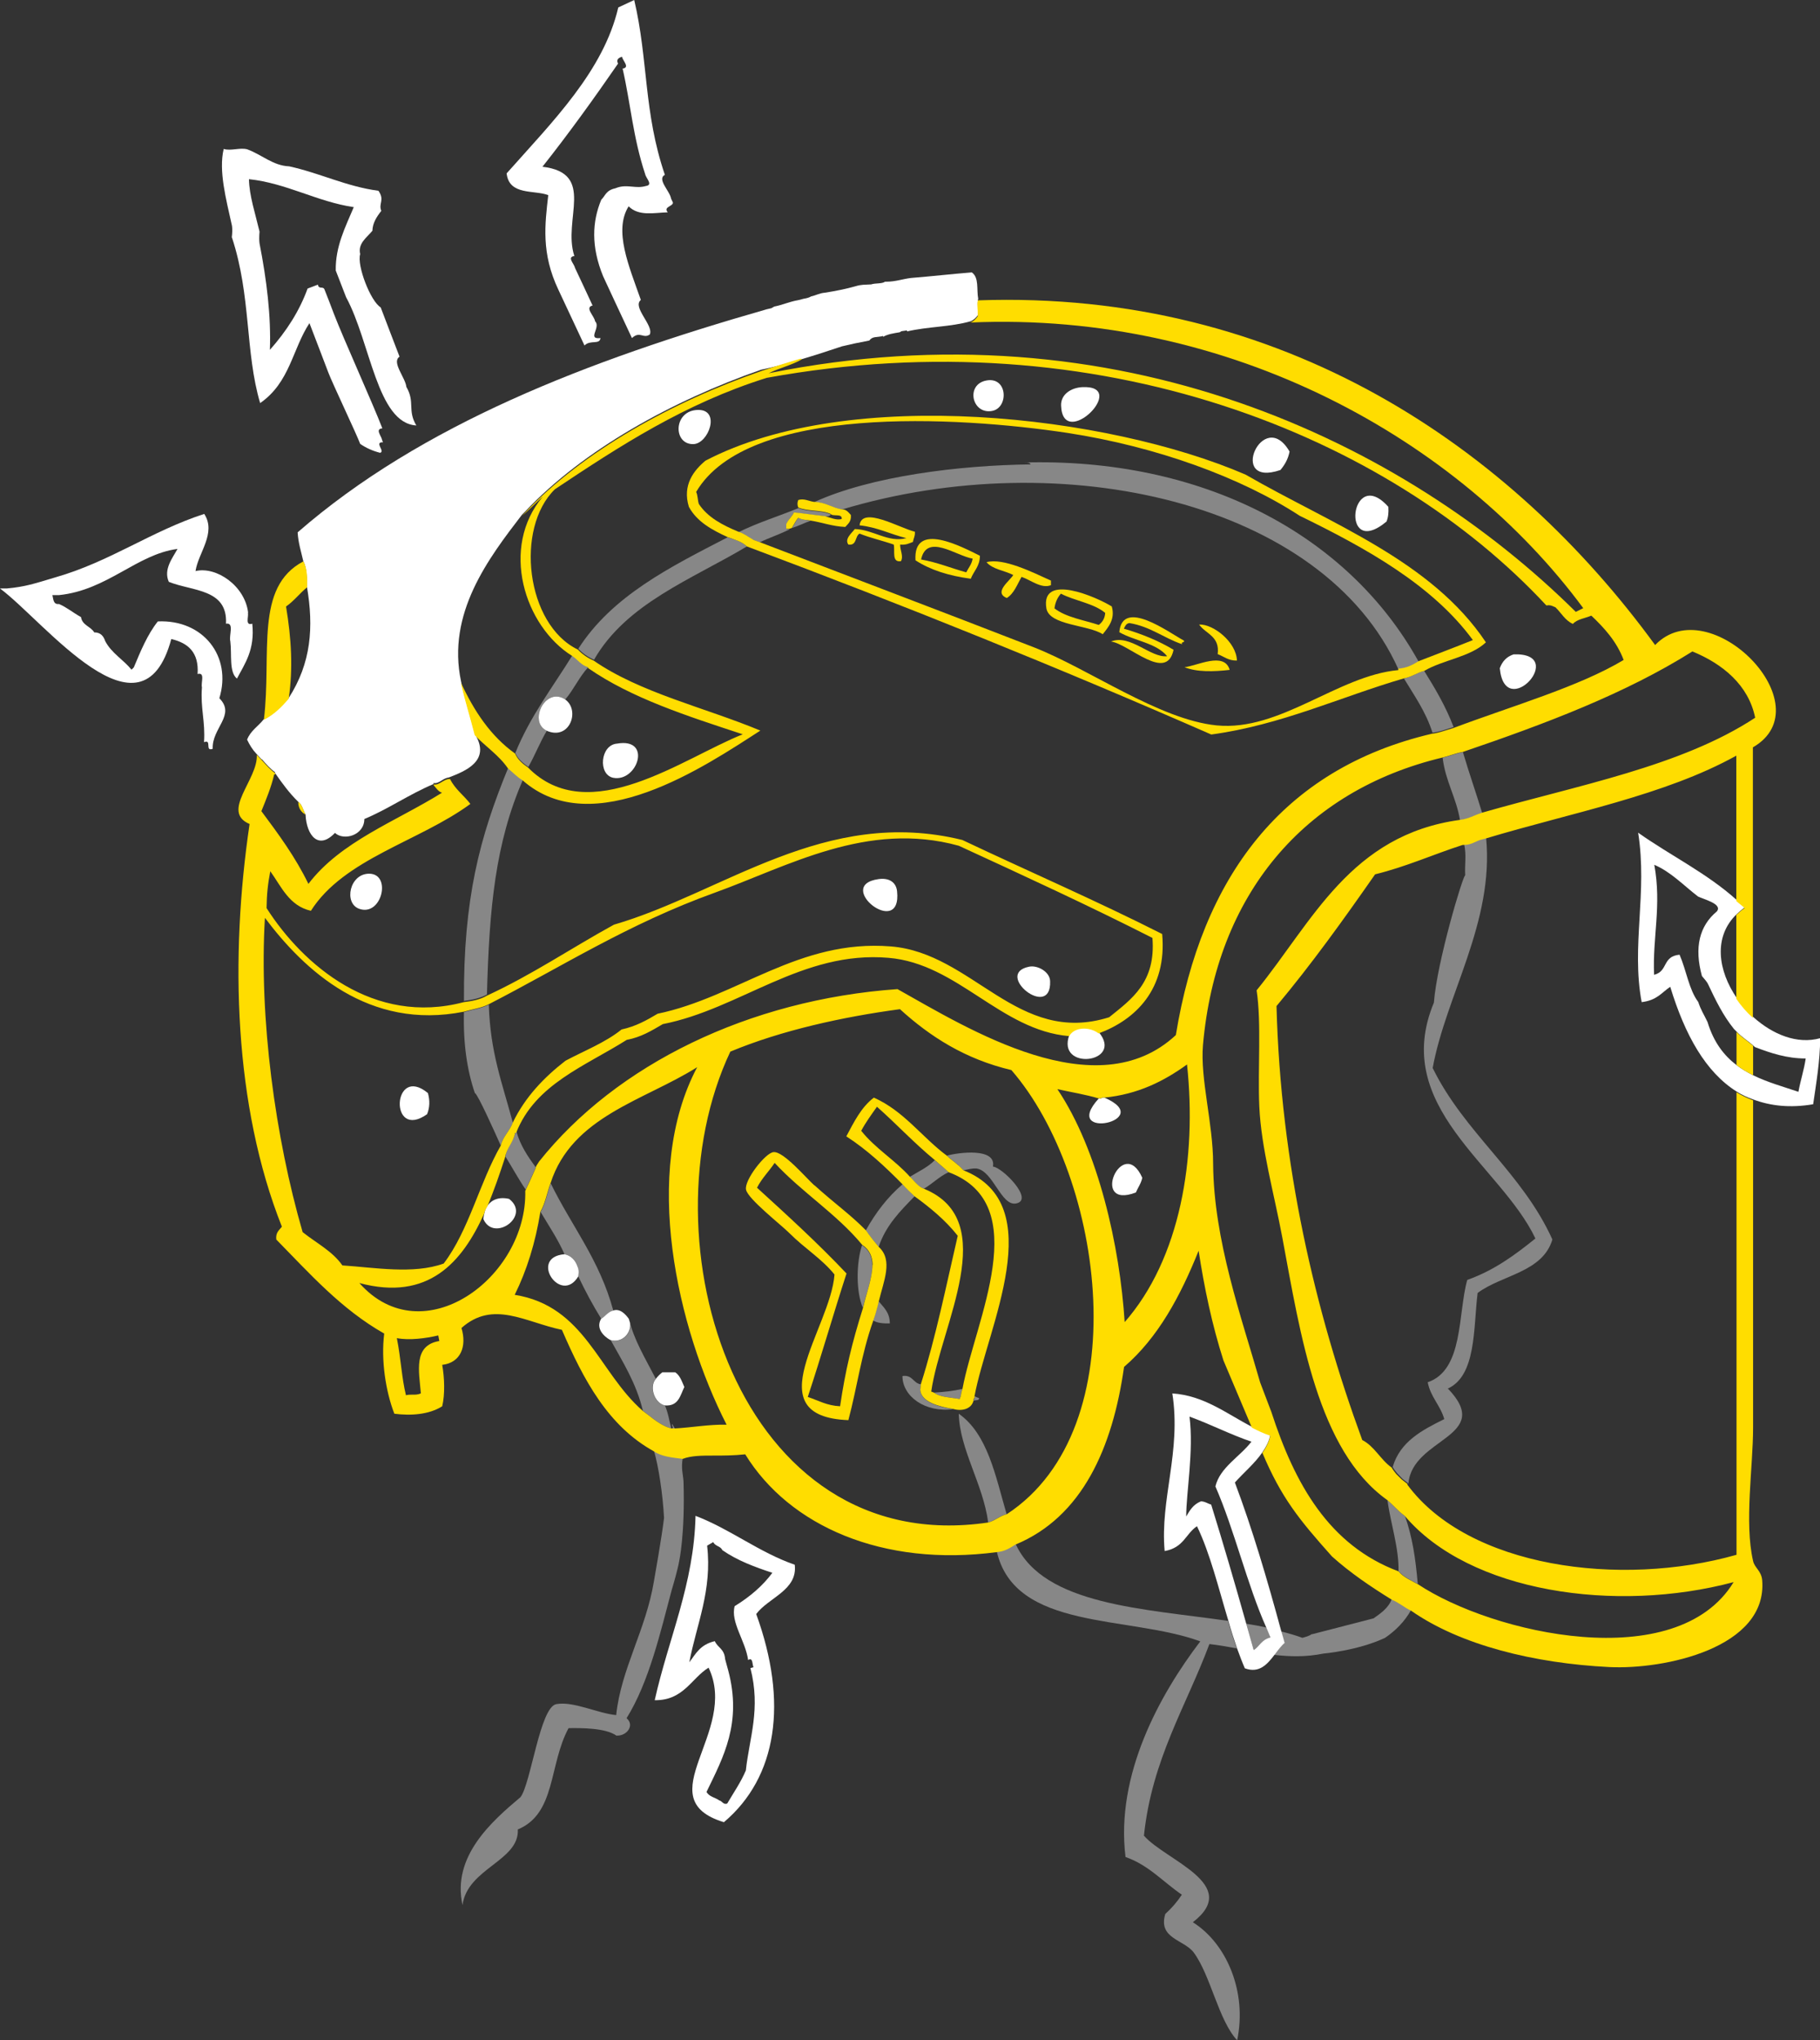 <?xml version="1.0" encoding="UTF-8"?>
<svg id="Livello_1" xmlns="http://www.w3.org/2000/svg" version="1.1" viewBox="0 0 87.87 98.5">
  <rect x="0" y="0" width="87.87" height="98.5" fill="#333333" stroke="none"/>
  <!-- Generator: Adobe Illustrator 29.7.0, SVG Export Plug-In . SVG Version: 2.1.1 Build 138)  -->
  <defs>
    <style>
      .st0 {
        fill: #fd0;
      }

      .st1 {
        fill: #fff;
      }

      .st2 {
        fill: #878787;
      }
    </style>
  </defs>
  <g>
    <path class="st2" d="M68.49,31.94c-3.42-6.17-10.49-9.87-19.13-9.61.16,0,.35-.03.4.09-3.42.04-7.69.56-10.45,1.82.55.01.85.28,1.33.36,10.65-3.21,23.25-.35,26.87,7.7.42-.03.7-.19.98-.36"/>
    <path class="st2" d="M38.1,25.54h-.13v-.23l.06-.13c.09-.15.23-.28.3-.43.27.02.52.06.78.09.24.03.49.05.73.09h0c.13,0,.22-.01.27-.09-.42-.21-1.12-.12-1.56-.31-.95.39-1.99.71-2.89,1.16.26.08.44.23.66.35l.08.04.28.1c.46-.22.98-.39,1.43-.62h0v-.02Z"/>
    <path class="st2" d="M38.24,25.49c.31-.1.59-.24.89-.35-.12-.03-.27-.04-.4-.07l-.18-.07c-.13.14-.21.33-.31.49"/>
    <path class="st2" d="M36.06,26.38c-.23-.23-.59-.33-.93-.44-2.77,1.43-5.57,2.82-7.21,5.38.21.22.46.4.76.53h0c1.56-2.72,4.7-3.87,7.38-5.47"/>
    <path class="st2" d="M25.51,37.02c.32-.56.56-1.19.89-1.74-.23-.11-.35-.3-.38-.51-.1-.64.54-1.48,1.27-1,.41-.48.68-1.1,1.11-1.56v-.05c-.33-.1-.5-.36-.76-.53-.95,1.54-2.04,2.94-2.76,4.72.13.3.37.49.62.67"/>
    <path class="st2" d="M68.76,32.39h0c-.36.08-.6.29-.98.36.5.83,1.06,1.61,1.38,2.62.3-.03.54-.12.79-.2l.23-.07c-.38-1-.89-1.86-1.42-2.71"/>
    <path class="st2" d="M70.49,39.6c.24-.03.43-.1.62-.18.15-.06.29-.13.45-.17-.3-.99-.64-1.95-.93-2.94-.36.06-.64.19-.98.27h0c.14,1.15.66,1.92.84,3.02"/>
    <path class="st2" d="M69.87,67.05c1.42-.61,1.26-2.95,1.47-4.63,1.18-.88,3.13-.99,3.61-2.58-1.46-3.23-4.24-5.14-5.78-8.28.65-3.54,2.97-7.03,2.58-11.12l-.27.07c-.25.1-.44.25-.79.24.12.57.02.96.05,1.51-.1-.03-1.37,4.21-1.51,6.14-2.1,5.04,3.22,7.85,4.9,11.39-.98.79-1.99,1.54-3.29,2-.46,1.63-.17,4.35-1.91,4.94.14.72.61,1.11.8,1.78-1.07.53-2.13,1.08-2.49,2.31.06.12.14.21.22.31l.26.27.28.22h0c.18-2.22,4.15-2.24,1.91-4.58"/>
    <path class="st2" d="M22.93,52.77c.14.06.95,1.87,1.25,2.54h0c.11-.46.43-.7.58-1.11-.52-1.95-1.09-3.38-1.16-5.7-.34.18-.8.24-1.2.36-.04,1.52.15,2.81.53,3.92"/>
    <path class="st2" d="M24.89,54.63c-.09.48-.41.72-.49,1.2.33.53.63,1.09.98,1.6.17-.35.33-.71.49-1.07-.38-.52-.74-1.04-.94-1.74h-.04,0Z"/>
    <path class="st2" d="M47.94,56.32c.17-.93-1.68-.68-2.22-.53.18.17.37.31.56.47l.24.24h0c.2-.04.38-.1.62-.09.81.11,1.19,1.82,1.91,1.69.91-.16-.66-1.75-1.11-1.78"/>
    <path class="st2" d="M45.8,56.59l-.22-.2-.22-.19-.23-.19c-.33.34-.79.55-1.2.8.11.12.22.24.34.36.09.09.19.17.33.22.42-.24.74-.59,1.2-.8"/>
    <path class="st2" d="M27.25,60.55c.31.06.53.28.62.56l.05.13h0c.02.12.02.24,0,.38.34.72.71,1.4,1.11,2.05.21-.12.32-.33.58-.4-.67-2.47-2.01-4.07-3.02-6.14-.17.46-.26.99-.49,1.38.4.67.83,1.31,1.16,2.05h-.01Z"/>
    <path class="st2" d="M43.58,57.17c-.72.61-1.3,1.37-1.78,2.23.19.28.41.54.62.8.35-1.05,1.05-1.74,1.74-2.45-.2-.19-.39-.38-.58-.58h0Z"/>
    <path class="st2" d="M41.62,60.11c-.28.85-.3,2.24.04,3.03.14-.64.47-1.41.45-2.06,0-.39-.13-.73-.5-.97"/>
    <path class="st2" d="M42.16,63.75c.19.12.48.15.8.14,0-.54-.3-.77-.54-1.07l-.05.2c-.04.15-.08.29-.12.43l-.1.3h0Z"/>
    <path class="st2" d="M44.43,67.11l.03-.28c-.38-.05-.39-.47-.89-.4,0,.99,1.11,1.78,2.45,1.6-.65-.11-1.54-.32-1.59-.92"/>
    <path class="st2" d="M45.09,67.23c.29.23.81.23,1.24.31.07-.13.07-.23.09-.33l.05-.16c-.49.11-.87.15-1.38.18"/>
    <path class="st2" d="M47,67.63c.08-.06.28.01.27-.13l-.22-.09c.04.13-.06.12-.05.22"/>
    <path class="st2" d="M46.29,68.25c.04,1.72,1.17,3.38,1.42,5.25.33-.09.54-.31.89-.4-.54-1.85-.91-3.86-2.31-4.85"/>
    <path class="st2" d="M32.45,68.96h.13l-.13-.22c-.03.14.09.14,0,.22"/>
    <path class="st2" d="M67.83,73.19c-.31-.22-.55-.52-.84-.76.13,1.05.56,2.31.53,3.42.24.28.6.44.93.62-.11-1.27-.26-2.26-.62-3.29h0Z"/>
    <path class="st2" d="M49.05,74.57l-.04-.05c-.26.16-.51.32-.89.36.87,3.86,6.37,3.09,9.83,4.36-1.95,2.56-4.1,6.43-3.61,10.41,1.12.39,1.82,1.21,2.72,1.82-.23.35-.5.66-.8.93-.36,1.2.91,1.23,1.38,1.87.81,1.1,1.19,3.26,2.09,4.23.49-2.34-.51-4.68-2.14-5.7,2.38-1.83-1.32-2.98-2.36-4.18.38-3.68,2.05-6.27,3.16-9.25.45.05.89.13,1.32.21-.15-.43-.29-.87-.42-1.33-4.08-.59-8.87-.76-10.24-3.68"/>
    <path class="st2" d="M66.31,78.13l-2.94.76h-.04c-.12.09-.28.13-.45.18-.32-.12-.67-.22-1.03-.31.05.19.1.37.15.56-.17.14-.33.36-.49.57.76.09,1.54.11,2.38-.06,0,0,1.66-.14,2.98-.76.51-.35.94-.78,1.25-1.33-.33-.16-.58-.4-.93-.53-.17.44-.54.68-.89.93"/>
    <path class="st2" d="M61.34,79.04c-.07-.15-.13-.32-.2-.47-.31-.07-.64-.13-.97-.18.12.42.24.84.36,1.27.29-.19.38-.5.82-.61"/>
    <path class="st2" d="M31.51,66.92c.01-.13.06-.26.15-.36-.51-.99-1.08-1.92-1.29-2.89l.06.21c.06.5-.39.97-.95.81.59,1.07,1.24,2.08,1.56,3.42h0l.28.22c.35.27.73.55,1.09.63-.1-.38-.16-.79-.31-1.11-.37-.07-.63-.53-.59-.93"/>
    <path class="st2" d="M31.57,70.03c.23.77.43,2.12.49,3.25-.1.88-.49,3.07-.49,3.07-.39,2.35-1.59,4.23-1.82,6.45-.91-.09-2.07-.68-2.89-.53-.79.14-1.23,3.84-1.73,4.49-1.39,1.17-3.32,2.86-2.8,5.21.24-1.78,2.75-2.13,2.67-3.65,1.85-.77,1.49-3.11,2.45-4.89.64-.01,1.79-.01,2.31.36.5.03.9-.5.49-.84,1.09-1.75,1.64-4.17,2.18-6.19.08-.25.31-1.07.36-1.39,0,0,.29-1.3.21-3.86-.03-.39-.12-.6-.04-1.11-.25-.03-.5-.06-.74-.11-.24-.05-.47-.13-.64-.25"/>
    <path class="st2" d="M23.51,48.01c.11-4.19.41-7.32,1.74-10.37-.27-.16-.48-.38-.71-.58-1.39,3.38-2.17,6.33-2.14,11.26.42-.05.81-.14,1.11-.31"/>
  </g>
  <path class="st1" d="M47.23,14.44c-.09-.48.05-1.03-.31-1.29-.99.08-1.95.19-2.94.27-.41.05-.74.18-1.2.18h-.05c-.15.11-.47.06-.67.13-.32.02-.47,0-.76.09-.46.13-.96.23-1.47.31-.26.02-.44.13-.67.18-.1.06-.22.09-.35.11l-.27.07c-.42.07-.75.23-1.16.31l-.14.08-.22.05c-8.67,2.48-16.69,5.58-22.65,10.77.03.52.17.93.27,1.38.19.38.17.84.18,1.25.33,1.94.21,3.68-.89,5.38-.34.4-.71.77-1.2,1.02-.26.33-.64.55-.8.98.12.25.26.48.44.67l.26.28h.02c.2.23.39.45.63.62v.04c.34.49.69.97,1.11,1.38.19.13.24.41.36.62.05,1.02.63,1.73,1.42.89.44.4,1.42.11,1.42-.67,1.17-.49,2.12-1.17,3.34-1.69v-.05c.14.03.26-.04.39-.12.11-.07.22-.13.36-.15.77-.3,2.04-.79,1.25-2.09-.23-.91-.48-1.66-.67-2.54-.7-3.29,1.32-5.94,2.94-8.05l.15-.15c2.8-2.98,7.1-5.35,11.39-6.85,1.09-.22,2.67-.71,3.91-1.13.41-.1.84-.19,1.32-.28.16-.22.36-.14.67-.22v.04c.22-.13.51-.17.8-.22l.08-.05.27-.04v.05c1.03-.24,2.09-.21,3.07-.49.14-.05.29-.2.36-.31,0-.37-.05-.52,0-.76Z"/>
  <g>
    <path class="st1" d="M61.82,22.69c.2-.24.37-.52.44-.89-1.27-2.2-3.04,1.78-.44.89"/>
    <path class="st1" d="M66.94,25.18c.08-.19.11-.42.09-.71-1.84-2.07-2.36,2.6-.09.71"/>
    <path class="st1" d="M73.08,31.59c-.34.11-.55.34-.67.67.25,2.63,3.33-.76.67-.67"/>
    <path class="st1" d="M43.31,43.02c-.05-.44-.4-.65-.89-.58-2.19.3,1.14,2.93.89.58"/>
    <path class="st1" d="M50.7,47.38c0-.46-.61-.8-1.02-.71-1.72.35,1.08,2.6,1.02.71"/>
    <path class="st1" d="M51.63,49.96c-.65,1.76,2.66,1.37,1.42-.13-.4-.32-1.16-.34-1.42.13"/>
    <path class="st1" d="M53.32,52.99h0c-.14-.03-.13.08-.27.04-1.89,2.07,2.84,1.07.27-.04"/>
    <path class="st1" d="M55.15,56.86c-.95-2.13-2.57,1.57-.31.71.1-.24.25-.43.31-.71"/>
    <path class="st1" d="M24.58,57.88c-.47-.11-.83.03-1.04.32-.07.1-.12.21-.15.35-.02.1-.05.19-.05.31.51,1.13,2.31-.16,1.24-.98"/>
    <path class="st1" d="M27.92,61.24l-.05-.13c-.1-.28-.31-.5-.62-.56h0c-1.74.15-.17,2.47.67,1.07.02-.14.03-.26,0-.38h0Z"/>
    <path class="st1" d="M29.47,64.69c.56.16,1.01-.32.95-.81l-.06-.21c-.15-.21-.42-.52-.76-.4-.26.07-.37.28-.58.4-.27.47.14.85.44,1.02"/>
    <path class="st1" d="M32.1,67.85c.66.05.74-.48.94-.89-.12-.27-.21-.56-.44-.71h-.62c-.12.09-.22.19-.31.31-.09.1-.14.23-.15.36-.04.4.22.86.59.93"/>
    <path class="st1" d="M31.61,82.08c1.39.02,1.77-1.06,2.6-1.57,1.49,3.11-2.99,6.32.74,7.46,2.57-2.17,3.11-5.78,1.56-10.05.6-.8,2.01-1.15,1.86-2.38-1.71-.59-3.11-1.72-4.79-2.36-.07,3.29-1.31,5.93-1.97,8.9M34.44,74.46c.11.2.34.17.44.38.72.5,1.56.81,2.41,1.09-.46.62-1.07,1.15-1.82,1.61-.21.77.52,1.67.65,2.6.24-.15.19.21.26.35l-.15.04c.51,1.98-.05,3.36-.22,4.94-.24.57-.59,1.07-.9,1.6-.19.07-.24-.12-.38-.15-.21-.15-.48-.17-.62-.41.82-1.69,1.72-3.33,1.05-5.86-.05-.18-.1-.36-.15-.55-.04-.51-.35-.54-.5-.87-.72.17-.92.62-1.23,1.02.35-1.84,1.11-3.46.86-5.63l.29-.17h.01Z"/>
    <path class="st1" d="M62.02,79.31c-.05-.19-.1-.37-.16-.56-.68-2.51-1.4-4.95-2.24-7.18.44-.49.97-.93,1.33-1.46.17-.25.32-.52.38-.83-.31-.11-.61-.25-.89-.4-1.22-.63-2.31-1.51-3.84-1.61.44,2.81-.6,5.11-.37,7.61.93-.17,1-.82,1.56-1.2.63,1.3,1.04,2.99,1.52,4.58.13.46.27.9.42,1.33.12.33.24.65.37.95.7.26,1.09-.2,1.44-.66.16-.21.32-.43.49-.57M58.48,72.64c-.17-.05-.31-.16-.5-.16-.39.16-.54.45-.71.73,0-1.16.37-3.15.16-4.82,1.02.37,1.96.86,2.99,1.21-.56.73-1.52,1.24-1.74,2.16.92,2.1,1.53,4.74,2.46,6.82.07.15.13.33.2.47-.44.11-.52.42-.81.61-.12-.43-.24-.84-.36-1.27-.55-1.95-1.11-3.87-1.69-5.74"/>
    <path class="st1" d="M84.65,49.1c-.3-.27-.57-.59-.8-.92-.9-1.31-1.15-2.95,0-4.05.12-.11.25-.23.4-.33-.13-.13-.27-.23-.4-.35-1.46-1.31-3.19-2.14-4.76-3.25.46,2.9-.34,5.47.17,8.18.75-.09.97-.47,1.38-.74.71,2.33,1.71,4.12,3.21,5.06.25.16.52.28.8.38.83.31,1.77.42,2.89.23.15-1.04.33-2.07.34-3.19-1.11.31-2.3-.18-3.23-1.02M86.83,52.71c-.74-.25-1.5-.46-2.19-.8-.28-.14-.55-.3-.8-.49-.6-.46-1.1-1.09-1.4-2.08-.2-.42-.3-.53-.45-.97-.45-.6-.56-1.49-.9-2.28-.85.08-.54.8-1.23.97-.08-1.82.37-3.34.01-5.31.8.34,1.42,1,2.11,1.53.28.14,1.2.36.91.72-.84.7-1.1,1.73-.72,3.12.13.15.23.27.28.36.4.85.75,1.56,1.27,2.2l.13.13c.27.28.56.45.8.67l.08.07c.76.29,1.53.55,2.45.55-.08.55-.25,1.05-.35,1.6"/>
    <path class="st1" d="M47.89,19.84c.82-.14.77-1.67-.27-1.47-1.01.19-.7,1.64.27,1.47"/>
    <path class="st1" d="M52.25,18.69c-.54.03-1.04.35-1.02.89.08,2.22,3.33-1,1.02-.89"/>
    <path class="st1" d="M33.48,21.44c.73-.02,1.33-1.67.22-1.65-1.2.02-1.22,1.68-.22,1.65"/>
    <path class="st1" d="M27.29,33.77c-.72-.48-1.37.36-1.27,1,.03.21.15.4.38.51,1.11.48,1.62-.99.89-1.51"/>
    <path class="st1" d="M29.61,37.55c1.17.22,1.89-1.95.18-1.65-.81.06-.93,1.5-.18,1.65"/>
    <path class="st1" d="M17.82,42.18c-.94,0-1.23,1.41-.49,1.69,1.1.41,1.6-1.69.49-1.69"/>
    <path class="st1" d="M20.62,53.79c.13-.32.14-.66.04-1.02-1.72-1.42-1.89,2.33-.04,1.02"/>
    <path class="st1" d="M11.98,29.58c-.15-1.3-1.54-2.25-2.54-2.01.13-.88,1.02-1.84.42-2.76-2.58.84-4.54,2.31-7.21,3.07-.97.29-1.43.45-2.33.53H0c2.15,1.59,6.84,7.75,8.27,2.44.8.19,1.34.63,1.27,1.69.38-.1.15.42.21.64-.08,1,.17,1.66.1,2.65.4-.16.02.47.42.32-.05-1,1.13-1.63.32-2.44.62-2.02-.78-3.81-2.97-3.71-.5.63-.83,1.43-1.16,2.22l-.11.11c-.4-.49-.97-.8-1.27-1.38-.08-.23-.21-.42-.53-.42-.17-.29-.58-.34-.64-.74-.37-.2-.67-.46-1.06-.63-.28.03-.27-.22-.32-.43h.32c2.34-.24,3.75-1.97,5.72-2.23-.23.43-.69.98-.42,1.59,1.14.46,2.85.33,2.76,2.02.42-.07.13.58.21.85.08.63-.07,1.49.32,1.8.39-.74.87-1.39.74-2.65-.36.11-.17-.33-.21-.53"/>
    <path class="st1" d="M11.2,11.47c.93,2.82.63,5.53,1.36,7.99,1.44-1,1.55-2.59,2.38-3.86.3.79.61,1.58.91,2.38.2.53,1.34,2.92,1.54,3.45.29.2.61.34.96.43.27-.07-.31-.52.14-.51l-.04-.1c-.03-.2-.36-.54.01-.57-.47-1.22-1.87-4.31-2.34-5.53-.15-.4-.3-.79-.46-1.19-.07-.15-.28.02-.31-.22-.16.06-.33.13-.5.19-.39,1.08-1.02,2.06-1.82,2.96.06-1.61-.15-3.35-.5-5.14-.02-.14-.02-.33,0-.57-.2-.85-.5-1.75-.51-2.53,1.81.19,3.29,1.09,5.06,1.35-.41.97-.89,1.9-.87,3.06.17.43.33.86.5,1.29,1.18,2.17,1.49,6.08,3.39,6.19-.44-.74-.05-1.12-.48-1.86-.05-.46-.73-1.2-.33-1.46-.3-.79-.61-1.58-.91-2.38-.49-.29-1.16-2.03-.99-2.57-.12-.52.31-.79.59-1.13.01-.38.21-.68.43-.96-.15-.36.18-.52-.14-.97-1.53-.2-2.84-.86-4.31-1.18-.78-.03-1.33-.57-2.02-.82-.34-.1-.8.09-1.14-.02-.25,1.06.11,2.4.4,3.71.02.14.02.33-.01.57"/>
    <path class="st1" d="M26.47,9.42c-.16,1.41-.35,2.8.49,4.57.42.9.84,1.79,1.26,2.69.27-.29.74-.02.77-.36-.67.08.04-.52-.26-.81-.03-.25-.52-.67-.12-.76-.28-.61-.57-1.22-.85-1.82-.04-.2-.4-.52-.03-.57-.58-1.77,1.06-4-1.54-4.31,1.29-1.63,2.49-3.3,3.65-4.98-.09-.17-.01-.27.19-.33.04.2.4.52.03.57.39,1.71.5,3.32,1.09,5.1.04.2.4.52.03.57-.24.07-.45.05-.66.03-.25-.02-.5-.05-.81.08-.46.1-.48.36-.68.55-.44,1.06-.5,2.26.09,3.7.34.74.69,1.48,1.03,2.21.12.26.24.52.36.77.22-.2.35-.16.49-.13.11.03.22.06.37-.04.21-.43-.86-1.32-.43-1.67-.58-1.65-1.32-3.35-.59-4.52.49.49,1.22.31,1.89.29-.23-.27.25-.28.25-.47l-.09-.19c-.05-.36-.7-.94-.3-1.15C31.07,5.43,31.3,2.88,30.62,0c-.26.12-.51.24-.77.36-.71,3.06-3.16,5.5-5.39,8.01.12,1.08,1.33.79,2.01,1.05"/>
  </g>
  <g>
    <path class="st0" d="M68.76,32.39c.92-.54,2.23-.67,2.98-1.38-2.63-3.94-7.45-5.7-11.61-8.1-6.65-2.87-19.1-4.31-26.07-.67-.55.46-1.13,1.17-.8,2.23.39.72,1.11,1.11,1.87,1.46.34.12.7.22.93.45,7.64,2.86,15.12,5.88,22.42,9.08,3.38-.46,6.22-1.81,9.3-2.71.38-.07.62-.27.98-.36M67.51,32.35c-2.93.27-5.7,2.97-8.77,2.67-2.79-.28-6.15-2.73-8.85-3.78-4.27-1.66-9.23-3.54-13.22-5.07l-.28-.1-.08-.05c-.22-.12-.4-.27-.66-.35h0c-.77-.32-1.48-.69-1.91-1.34-.06-.18-.05-.43-.13-.58,2.48-4.23,12.58-3.66,17.93-2.85,4.29.66,8.36,2.14,11.21,4,3.2,1.56,6.41,3.34,8.36,6-.86.35-1.75.68-2.62,1.02h0c-.28.17-.56.33-.98.36v.07Z"/>
    <path class="st0" d="M40.64,25.05c-.23.09-.58-.07-.8-.13h0c-.24-.03-.49-.06-.73-.09-.26-.03-.51-.07-.78-.09-.06.15-.21.29-.3.43l-.07.13v.23h.14l.13-.04c.1-.16.18-.35.31-.49l.18.07c.13.03.28.03.4.06.58.09,1.05.28,1.69.31.13-.15.3-.26.27-.58-.12-.12-.2-.27-.44-.27-.48-.08-.78-.35-1.34-.36-.27-.04-.49-.18-.76-.09-.05.13-.05.23,0,.36.43.19,1.14.11,1.56.31.11.14.54-.03.54.22"/>
    <path class="st0" d="M41.49,25.36c.87.09,1.49.43,2.27.62-.89.23-1.58-.41-2.49-.44-.15.2-.51.48-.31.75.42.06.31-.4.54-.53.51.21,1.11.34,1.65.53.07.31-.11.88.35.8.13-.25-.05-.53-.04-.8.28.03.44-.06.62-.13.02-.17.11-.28.09-.49-.72-.17-2.56-1.26-2.67-.31"/>
    <path class="st0" d="M44.2,27.05c.72.47,1.62.75,2.67.89.14-.37.44-.6.44-1.11-.85-.42-3.23-1.7-3.11.22M46.96,26.96c-.04.28-.2.45-.31.67-.73-.2-1.39-.48-2.18-.62.28-1.28,1.68-.18,2.49-.04"/>
    <path class="st0" d="M50.74,28.03c-.88-.4-2.3-1.11-3.11-.89.29.35.87.4,1.29.62-.16.28-.97.84-.31,1.11.35-.22.5-.65.71-1.02.43.14.96.59,1.42.4,0,0,0-.22,0-.22Z"/>
    <path class="st0" d="M12.74,34.75c.49-.25.86-.62,1.2-1.02.21-1.46.13-2.89-.13-4.45.39-.27.66-.64,1.02-.93,0-.41.02-.87-.18-1.25-2.38,1.25-1.52,4.43-1.91,7.65"/>
    <path class="st0" d="M53.68,29.28c-.72-.45-3.45-1.65-3.16.09.14.83,2.03.79,2.72,1.25.26-.33.61-.72.44-1.33M53.05,30.17c-.74-.24-1.59-.37-2.14-.8.04-.3.15-.53.31-.71.67.35,1.58.46,2.14.93-.02.27-.14.45-.31.58"/>
    <path class="st0" d="M57.15,30.92c-.71-.38-2.96-2.06-3.11-.4.73.42,1.79.52,2.31,1.16-.8.09-1.78-1.08-2.71-.71.87.12,2.68,1.99,3.02.4-.71-.43-1.52-.76-2.4-1.02.06-.11.1-.25.27-.27,1.02.17,1.65.72,2.54,1.02-.06-.15.14-.04.09-.18"/>
    <path class="st0" d="M57.9,30.16c.32.45,1,.55.89,1.42.3.11.51.32.93.31-.03-.9-1.15-1.77-1.82-1.74"/>
    <path class="st0" d="M57.19,32.21c.58.24,1.41.22,2.18.13-.26-.9-1.58-.19-2.18-.13"/>
    <path class="st0" d="M46.27,56.26c-.18-.16-.38-.3-.56-.47-1.21-.9-2.06-2.15-3.52-2.8-.61.46-.96,1.18-1.33,1.87,1.02.66,1.88,1.47,2.71,2.31h0c.18.2.38.39.58.58.77.56,1.5,1.16,2.09,1.91-.56,2.42-1.06,4.9-1.78,7.16l-.03.28c.05.6.94.81,1.59.92.46.13.89-.02.98-.4h0c-.02-.11.08-.1.05-.22.62-3.32,3.67-9.24-.53-10.9h0l-.24-.24h0ZM46.47,67.05l-.05.16c-.02.1-.02.2-.09.33-.43-.08-.95-.08-1.24-.31l-.13-.05c.46-3.21,3.41-8.25-.35-9.79-.14-.05-.24-.13-.33-.22-.12-.11-.22-.24-.34-.35-.72-.81-1.68-1.37-2.36-2.23.22-.41.49-.78.76-1.16.95.84,1.81,1.77,2.8,2.58l.22.19.22.19.22.2c4.16,1.55,1.28,7.17.67,10.45"/>
    <path class="st0" d="M39.31,57.22c-.39-.35-1.48-1.64-1.96-1.6-.4.03-1.44,1.38-1.33,1.82.1.45,1.68,1.68,2.09,2.09.76.76,1.56,1.23,2.18,2-.19,2.61-3.84,6.86.67,7.03.44-1.66.61-3.13,1.2-4.8l.1-.3c.04-.14.08-.28.12-.43l.05-.21c.23-.97.7-1.98,0-2.62-.22-.26-.43-.52-.62-.8-.78-.79-1.47-1.26-2.49-2.18M42.12,61.07c0,.65-.31,1.42-.45,2.06-.54,1.71-.86,3.05-1.11,4.76-.64-.03-1.05-.28-1.56-.45.65-1.96,1.23-3.99,1.87-5.96-1.37-1.45-2.84-2.79-4.32-4.14.23-.46.58-.79.85-1.2,1.31,1.42,2.99,2.46,4.23,3.96.36.23.49.58.5.96"/>
    <path class="st0" d="M83.84,49.82v1.6c.25.19.52.35.8.49v-1.42c-.24-.22-.53-.39-.8-.67"/>
    <path class="st0" d="M83.84,75.06c-5.64,1.6-12.95.6-15.89-3.38v-.04h0l-.28-.22-.26-.26c-.08-.1-.16-.2-.22-.31h0c-.54-.38-.82-1.02-1.42-1.33-2.28-6.22-3.94-13.31-4.14-20.95,1.69-2.02,3.24-4.18,4.76-6.36,1.51-.37,2.8-.96,4.23-1.42h.05c.35,0,.54-.15.79-.24l.27-.07c4.12-1.24,8.65-2.08,12.1-4v7.02c.13.12.28.22.4.34-.15.1-.28.22-.4.33v4.05c.23.34.5.65.8.92v-13.06c3.48-2.01-2.1-7.66-4.72-4.94-6.92-9.49-17.95-17.16-32.7-16.64-.05.23,0,.38,0,.76-.07.11-.21.26-.36.31,12.58-.55,23.59,5.67,29.59,13.79l-.36.18c-8.28-8.2-22.11-14.92-38.97-11.52.5-.25,1.12-.39,1.6-.67l-.04-.04c-.62.18-1.25.38-1.88.59-4.32,1.49-8.64,3.88-11.45,6.86l-.15.15c.36-.29.67-.63,1.02-.94-2.08,2.46-.9,6.26,1.42,7.7.26.17.42.44.76.54v.04c2.1,1.46,4.8,2.32,7.47,3.2-2.86,1.13-7.43,4.59-10.37,1.6-.26-.18-.49-.37-.62-.67-1.18-.84-1.98-2.05-2.62-3.43.19.87.44,1.63.67,2.54.52.55,1.17.97,1.6,1.6.23.19.44.42.71.58,3.4,3,8.83-.69,11.48-2.4-2.69-1.12-5.8-1.82-8.05-3.38h0c-.3-.13-.55-.31-.76-.53-2.51-1.21-3.04-5.86-1.11-7.74,3.12-2.08,6.27-4.14,10.23-5.38,16.04-2.92,30.03,2.79,37.64,10.99.21-.04.31.04.44.09.28.27.46.63.84.8.2-.23.59-.27.89-.4.63.6,1.22,1.24,1.56,2.14-2.17,1.3-5.36,2.21-8.23,3.29l-.23.07c-.25.07-.49.17-.79.2-7.26,1.7-11.13,6.96-12.37,14.55-3.84,3.57-10.03-.31-13.44-2.22-7.17.51-13.57,3.64-17.3,8.32l-.14.22-.04.13c-.16.36-.32.72-.49,1.07.1,4.18-4.95,7.91-8.01,4.45,3.33.89,4.96-1,6.02-3.34.03-.13.08-.25.15-.34.33-.78.61-1.6.86-2.37.08-.48.4-.72.49-1.2h.05c.92-2.35,3.33-3.22,5.34-4.49.7-.13,1.21-.45,1.74-.76,3.73-.73,6.73-3.56,10.9-3.2,3.34.28,5.41,3.5,8.72,3.78.26-.47,1.02-.45,1.42-.13,1.78-.66,3.31-2.13,3.07-4.8-3.14-1.59-6.44-3.02-9.65-4.54-6.63-1.63-11.53,2.55-16.82,4.09-2.06,1.13-3.95,2.42-6.14,3.43-.3.18-.69.26-1.11.31-4.35,1.15-7.76-1.79-9.52-4.54.01-.67.06-1.16.18-1.78.54.75.91,1.67,1.96,1.91,1.6-2.52,5.24-3.35,7.7-5.16-.31-.41-.74-.71-.98-1.2h-.04c-.14,0-.25.08-.36.14-.13.08-.26.15-.39.12v.04c.12.13.21.3.4.36-2.23,1.39-4.89,2.35-6.45,4.4-.63-1.3-1.45-2.41-2.27-3.51.23-.57.47-1.14.62-1.78h.05v-.05c-.24-.17-.43-.39-.63-.61l-.26-.28c.06,1.2-1.76,2.74-.35,3.34-.95,6.43-.76,13.6,1.56,19.44-.13.17-.31.28-.27.62,1.61,1.64,3.13,3.36,5.21,4.54-.16,1.28.07,2.79.49,3.87.78.1,1.66.05,2.31-.36.14-.58.11-1.39,0-2,.89-.1,1.2-.89.93-1.78,1.53-1.36,3.08-.28,4.85.09,1.04,2.41,2.23,4.65,4.45,5.87.17.12.4.2.64.25.23.05.49.08.74.11h0c.42-.16.92-.16,1.52-.16.44,0,.94,0,1.5-.06,2.13,3.46,6.64,5.45,12.15,4.72.38-.03.63-.2.89-.36,3.24-1.34,4.7-4.69,5.25-8.58,1.65-1.42,2.72-3.42,3.6-5.61.27,1.77.65,3.59,1.2,5.3l1.37,3.24c.29.15.58.29.89.39-.06.31-.21.58-.38.83.91,2.16,1.77,3.22,3.36,5,.88.79,1.87,1.46,2.89,2.09h0c.35.14.6.38.93.53h0c2.39,1.67,5.96,2.54,9.57,2.72,2.65.13,7.64-.92,7.38-4.19-.04-.46-.37-.6-.44-.93-.43-1.86,0-4.52,0-6.45v-15.79c-.28-.11-.55-.23-.8-.39v22.36-.03ZM14.61,59.48c-1.32-4.55-2.11-10.34-1.82-15.17,1.89,2.52,5.01,5.45,9.61,4.53.4-.12.86-.18,1.2-.36,3.47-1.78,6.73-3.88,10.9-5.38,3.55-1.28,7.37-3.49,11.79-2.27,3.15,1.45,6.3,2.9,9.35,4.45.17,2.14-1,2.95-2.09,3.83-4.42,1.39-6.57-3.1-10.54-3.42-4.45-.36-7.41,2.45-11.26,3.25-.52.31-1.05.61-1.74.76-.78.63-1.79,1.02-2.71,1.51-1.03.8-1.94,1.74-2.54,2.98-.15.42-.47.66-.58,1.11-1.03,1.79-1.54,4.1-2.76,5.7-1.46.53-3.35.19-4.89.09-.48-.69-1.26-1.08-1.91-1.6M20.31,67.27c-.15.07-.29.06-.42.06-.1,0-.2,0-.29.03-.21-.85-.24-1.75-.44-2.76.59.12,1.41.01,2-.13l.05.27c-1.27.21-.98,1.46-.89,2.53M32.59,68.96h-.18c-.36-.08-.75-.36-1.09-.63l-.29-.22h0c-2.14-1.87-2.79-5.06-6.18-5.6.58-1.17,1-2.51,1.24-4.01.23-.39.32-.92.49-1.38,1.04-3.23,4.53-3.99,7.08-5.6-2.7,5.09-.96,12.59,1.42,17.26-.85-.02-1.7.14-2.49.18M48.61,73.1c-.35.09-.56.31-.89.4-12.11,1.8-16.75-13.64-12.46-22.73,2.47-1.03,5.44-1.68,8.19-2.05,1.45,1.32,3.14,2.41,5.38,2.94,4.48,5.16,6.13,17.28-.22,21.44M54.3,63.84c-.23-3.65-1.27-8.32-3.25-11.26.67.15,1.37.26,2,.45h0c.07,0,.1,0,.13-.02s.06-.04.13-.02h0c1.64-.16,2.89-.8,4-1.6.48,4.51-.31,9.37-3.03,12.46M68.45,76.48c-.34-.19-.7-.34-.93-.62-3.36-1.26-5.01-4.22-6.14-7.7l-.54-1.42c-.9-3.15-2.24-6.85-2.27-10.55,0-1.96-.63-4.1-.49-5.74.64-7.24,4.86-12.28,11.57-13.88h0c.34-.08.62-.21.98-.27,3.96-1.35,7.82-2.8,11.08-4.85,1.46.6,2.71,1.62,3.03,3.2-3.57,2.35-8.57,3.26-13.17,4.58-.16.05-.31.11-.45.17-.19.08-.38.15-.62.18-5.3.72-7.13,4.91-9.83,8.23.24,1.59.05,3.78.13,5.61.09,2.01.72,4.23,1.11,6.32.88,4.71,1.71,10.29,5.07,12.68.29.24.53.54.84.76,3.12,3.69,10.18,4.72,15.88,3.2-2.75,4.51-11.63,2.51-15.26.09"/>
    <path class="st0" d="M14.75,39.33c-.11-.21-.16-.49-.35-.62,0,.32.15.5.35.62"/>
  </g>
</svg>